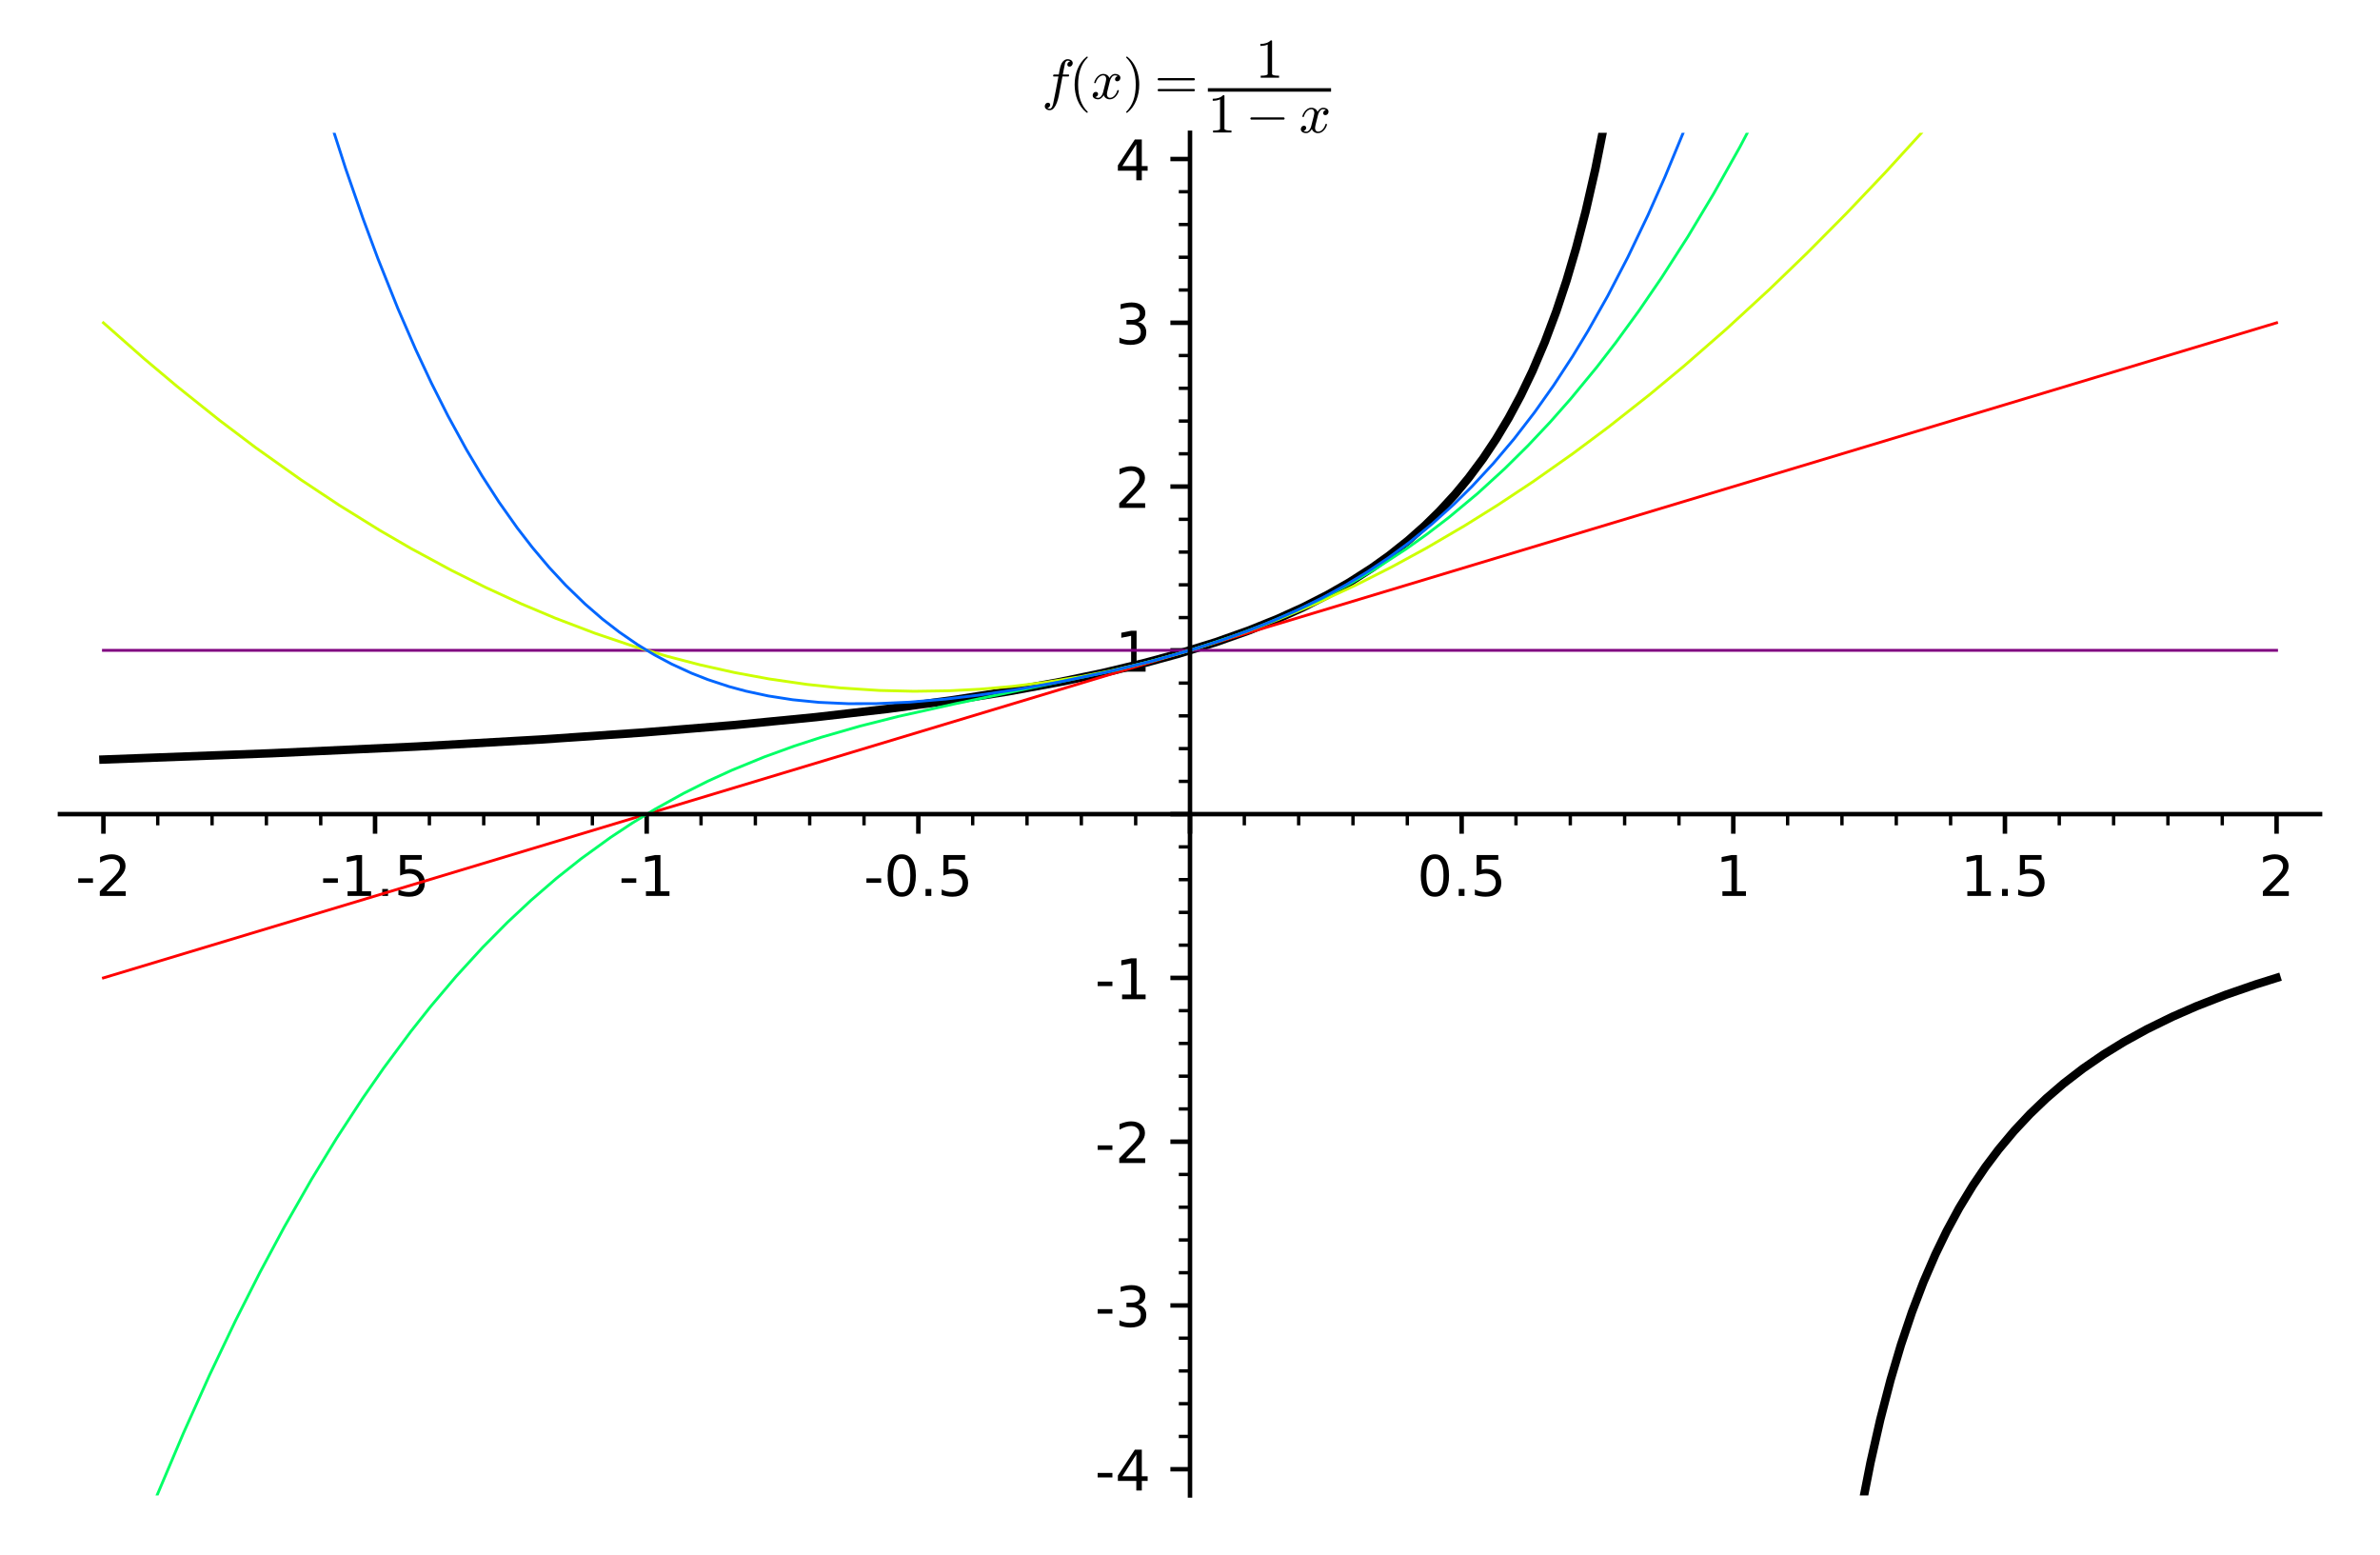 <?xml version="1.0" encoding="utf-8" standalone="no"?>
<!DOCTYPE svg PUBLIC "-//W3C//DTD SVG 1.1//EN"
  "http://www.w3.org/Graphics/SVG/1.1/DTD/svg11.dtd">
<!-- Created with matplotlib (http://matplotlib.org/) -->
<svg height="277.55pt" version="1.1" viewBox="0 0 424.8 277.55" width="424.8pt" xmlns="http://www.w3.org/2000/svg" xmlns:xlink="http://www.w3.org/1999/xlink">
 <defs>
  <style type="text/css">
*{stroke-linecap:butt;stroke-linejoin:round;}
  </style>
 </defs>
 <g id="figure_1">
  <g id="patch_1">
   <path d="M 0 277.55 
L 424.8 277.55 
L 424.8 0 
L 0 0 
z
" style="fill:#ffffff;"/>
  </g>
  <g id="axes_1">
   <g id="patch_2">
    <path d="M 10.7 266.85 
L 414.1 266.85 
L 414.1 23.7 
L 10.7 23.7 
z
" style="fill:#ffffff;"/>
   </g>
   <g id="matplotlib.axis_1">
    <g id="xtick_1">
     <g id="line2d_1">
      <defs>
       <path d="M 0 0 
L 0 3.5 
" id="m4399defbe4" style="stroke:#000000;stroke-width:0.8;"/>
      </defs>
      <g>
       <use style="stroke:#000000;stroke-width:0.8;" x="18.458" xlink:href="#m4399defbe4" y="145.275"/>
      </g>
     </g>
     <g id="text_1">
      <!-- -2 -->
      <defs>
       <path d="M 4.891 31.391 
L 31.203 31.391 
L 31.203 23.391 
L 4.891 23.391 
z
" id="DejaVuSans-2d"/>
       <path d="M 19.188 8.297 
L 53.609 8.297 
L 53.609 0 
L 7.328 0 
L 7.328 8.297 
Q 12.938 14.109 22.625 23.891 
Q 32.328 33.688 34.812 36.531 
Q 39.547 41.844 41.422 45.531 
Q 43.312 49.219 43.312 52.781 
Q 43.312 58.594 39.234 62.25 
Q 35.156 65.922 28.609 65.922 
Q 23.969 65.922 18.812 64.312 
Q 13.672 62.703 7.812 59.422 
L 7.812 69.391 
Q 13.766 71.781 18.938 73 
Q 24.125 74.219 28.422 74.219 
Q 39.75 74.219 46.484 68.547 
Q 53.219 62.891 53.219 53.422 
Q 53.219 48.922 51.531 44.891 
Q 49.859 40.875 45.406 35.406 
Q 44.188 33.984 37.641 27.219 
Q 31.109 20.453 19.188 8.297 
z
" id="DejaVuSans-32"/>
      </defs>
      <g transform="translate(13.473 159.873)scale(0.1 -0.1)">
       <use xlink:href="#DejaVuSans-2d"/>
       <use x="36.084" xlink:href="#DejaVuSans-32"/>
      </g>
     </g>
    </g>
    <g id="xtick_2">
     <g id="line2d_2">
      <g>
       <use style="stroke:#000000;stroke-width:0.8;" x="66.943" xlink:href="#m4399defbe4" y="145.275"/>
      </g>
     </g>
     <g id="text_2">
      <!-- -1.5 -->
      <defs>
       <path d="M 12.406 8.297 
L 28.516 8.297 
L 28.516 63.922 
L 10.984 60.406 
L 10.984 69.391 
L 28.422 72.906 
L 38.281 72.906 
L 38.281 8.297 
L 54.391 8.297 
L 54.391 0 
L 12.406 0 
z
" id="DejaVuSans-31"/>
       <path d="M 10.688 12.406 
L 21 12.406 
L 21 0 
L 10.688 0 
z
" id="DejaVuSans-2e"/>
       <path d="M 10.797 72.906 
L 49.516 72.906 
L 49.516 64.594 
L 19.828 64.594 
L 19.828 46.734 
Q 21.969 47.469 24.109 47.828 
Q 26.266 48.188 28.422 48.188 
Q 40.625 48.188 47.75 41.5 
Q 54.891 34.812 54.891 23.391 
Q 54.891 11.625 47.562 5.094 
Q 40.234 -1.422 26.906 -1.422 
Q 22.312 -1.422 17.547 -0.641 
Q 12.797 0.141 7.719 1.703 
L 7.719 11.625 
Q 12.109 9.234 16.797 8.062 
Q 21.484 6.891 26.703 6.891 
Q 35.156 6.891 40.078 11.328 
Q 45.016 15.766 45.016 23.391 
Q 45.016 31 40.078 35.438 
Q 35.156 39.891 26.703 39.891 
Q 22.75 39.891 18.812 39.016 
Q 14.891 38.141 10.797 36.281 
z
" id="DejaVuSans-35"/>
      </defs>
      <g transform="translate(57.188 159.873)scale(0.1 -0.1)">
       <use xlink:href="#DejaVuSans-2d"/>
       <use x="36.084" xlink:href="#DejaVuSans-31"/>
       <use x="99.707" xlink:href="#DejaVuSans-2e"/>
       <use x="131.494" xlink:href="#DejaVuSans-35"/>
      </g>
     </g>
    </g>
    <g id="xtick_3">
     <g id="line2d_3">
      <g>
       <use style="stroke:#000000;stroke-width:0.8;" x="115.429" xlink:href="#m4399defbe4" y="145.275"/>
      </g>
     </g>
     <g id="text_3">
      <!-- -1 -->
      <g transform="translate(110.444 159.873)scale(0.1 -0.1)">
       <use xlink:href="#DejaVuSans-2d"/>
       <use x="36.084" xlink:href="#DejaVuSans-31"/>
      </g>
     </g>
    </g>
    <g id="xtick_4">
     <g id="line2d_4">
      <g>
       <use style="stroke:#000000;stroke-width:0.8;" x="163.914" xlink:href="#m4399defbe4" y="145.275"/>
      </g>
     </g>
     <g id="text_4">
      <!-- -0.5 -->
      <defs>
       <path d="M 31.781 66.406 
Q 24.172 66.406 20.328 58.906 
Q 16.5 51.422 16.5 36.375 
Q 16.5 21.391 20.328 13.891 
Q 24.172 6.391 31.781 6.391 
Q 39.453 6.391 43.281 13.891 
Q 47.125 21.391 47.125 36.375 
Q 47.125 51.422 43.281 58.906 
Q 39.453 66.406 31.781 66.406 
z
M 31.781 74.219 
Q 44.047 74.219 50.516 64.516 
Q 56.984 54.828 56.984 36.375 
Q 56.984 17.969 50.516 8.266 
Q 44.047 -1.422 31.781 -1.422 
Q 19.531 -1.422 13.062 8.266 
Q 6.594 17.969 6.594 36.375 
Q 6.594 54.828 13.062 64.516 
Q 19.531 74.219 31.781 74.219 
z
" id="DejaVuSans-30"/>
      </defs>
      <g transform="translate(154.159 159.873)scale(0.1 -0.1)">
       <use xlink:href="#DejaVuSans-2d"/>
       <use x="36.084" xlink:href="#DejaVuSans-30"/>
       <use x="99.707" xlink:href="#DejaVuSans-2e"/>
       <use x="131.494" xlink:href="#DejaVuSans-35"/>
      </g>
     </g>
    </g>
    <g id="xtick_5">
     <g id="line2d_5">
      <g>
       <use style="stroke:#000000;stroke-width:0.8;" x="212.4" xlink:href="#m4399defbe4" y="145.275"/>
      </g>
     </g>
    </g>
    <g id="xtick_6">
     <g id="line2d_6">
      <g>
       <use style="stroke:#000000;stroke-width:0.8;" x="260.886" xlink:href="#m4399defbe4" y="145.275"/>
      </g>
     </g>
     <g id="text_5">
      <!-- 0.5 -->
      <g transform="translate(252.934 159.873)scale(0.1 -0.1)">
       <use xlink:href="#DejaVuSans-30"/>
       <use x="63.623" xlink:href="#DejaVuSans-2e"/>
       <use x="95.41" xlink:href="#DejaVuSans-35"/>
      </g>
     </g>
    </g>
    <g id="xtick_7">
     <g id="line2d_7">
      <g>
       <use style="stroke:#000000;stroke-width:0.8;" x="309.371" xlink:href="#m4399defbe4" y="145.275"/>
      </g>
     </g>
     <g id="text_6">
      <!-- 1 -->
      <g transform="translate(306.19 159.873)scale(0.1 -0.1)">
       <use xlink:href="#DejaVuSans-31"/>
      </g>
     </g>
    </g>
    <g id="xtick_8">
     <g id="line2d_8">
      <g>
       <use style="stroke:#000000;stroke-width:0.8;" x="357.857" xlink:href="#m4399defbe4" y="145.275"/>
      </g>
     </g>
     <g id="text_7">
      <!-- 1.5 -->
      <g transform="translate(349.905 159.873)scale(0.1 -0.1)">
       <use xlink:href="#DejaVuSans-31"/>
       <use x="63.623" xlink:href="#DejaVuSans-2e"/>
       <use x="95.41" xlink:href="#DejaVuSans-35"/>
      </g>
     </g>
    </g>
    <g id="xtick_9">
     <g id="line2d_9">
      <g>
       <use style="stroke:#000000;stroke-width:0.8;" x="406.342" xlink:href="#m4399defbe4" y="145.275"/>
      </g>
     </g>
     <g id="text_8">
      <!-- 2 -->
      <g transform="translate(403.161 159.873)scale(0.1 -0.1)">
       <use xlink:href="#DejaVuSans-32"/>
      </g>
     </g>
    </g>
    <g id="xtick_10">
     <g id="line2d_10">
      <defs>
       <path d="M 0 0 
L 0 2 
" id="m17199cbbaa" style="stroke:#000000;stroke-width:0.6;"/>
      </defs>
      <g>
       <use style="stroke:#000000;stroke-width:0.6;" x="28.155" xlink:href="#m17199cbbaa" y="145.275"/>
      </g>
     </g>
    </g>
    <g id="xtick_11">
     <g id="line2d_11">
      <g>
       <use style="stroke:#000000;stroke-width:0.6;" x="37.852" xlink:href="#m17199cbbaa" y="145.275"/>
      </g>
     </g>
    </g>
    <g id="xtick_12">
     <g id="line2d_12">
      <g>
       <use style="stroke:#000000;stroke-width:0.6;" x="47.549" xlink:href="#m17199cbbaa" y="145.275"/>
      </g>
     </g>
    </g>
    <g id="xtick_13">
     <g id="line2d_13">
      <g>
       <use style="stroke:#000000;stroke-width:0.6;" x="57.246" xlink:href="#m17199cbbaa" y="145.275"/>
      </g>
     </g>
    </g>
    <g id="xtick_14">
     <g id="line2d_14">
      <g>
       <use style="stroke:#000000;stroke-width:0.6;" x="76.64" xlink:href="#m17199cbbaa" y="145.275"/>
      </g>
     </g>
    </g>
    <g id="xtick_15">
     <g id="line2d_15">
      <g>
       <use style="stroke:#000000;stroke-width:0.6;" x="86.338" xlink:href="#m17199cbbaa" y="145.275"/>
      </g>
     </g>
    </g>
    <g id="xtick_16">
     <g id="line2d_16">
      <g>
       <use style="stroke:#000000;stroke-width:0.6;" x="96.035" xlink:href="#m17199cbbaa" y="145.275"/>
      </g>
     </g>
    </g>
    <g id="xtick_17">
     <g id="line2d_17">
      <g>
       <use style="stroke:#000000;stroke-width:0.6;" x="105.732" xlink:href="#m17199cbbaa" y="145.275"/>
      </g>
     </g>
    </g>
    <g id="xtick_18">
     <g id="line2d_18">
      <g>
       <use style="stroke:#000000;stroke-width:0.6;" x="125.126" xlink:href="#m17199cbbaa" y="145.275"/>
      </g>
     </g>
    </g>
    <g id="xtick_19">
     <g id="line2d_19">
      <g>
       <use style="stroke:#000000;stroke-width:0.6;" x="134.823" xlink:href="#m17199cbbaa" y="145.275"/>
      </g>
     </g>
    </g>
    <g id="xtick_20">
     <g id="line2d_20">
      <g>
       <use style="stroke:#000000;stroke-width:0.6;" x="144.52" xlink:href="#m17199cbbaa" y="145.275"/>
      </g>
     </g>
    </g>
    <g id="xtick_21">
     <g id="line2d_21">
      <g>
       <use style="stroke:#000000;stroke-width:0.6;" x="154.217" xlink:href="#m17199cbbaa" y="145.275"/>
      </g>
     </g>
    </g>
    <g id="xtick_22">
     <g id="line2d_22">
      <g>
       <use style="stroke:#000000;stroke-width:0.6;" x="173.612" xlink:href="#m17199cbbaa" y="145.275"/>
      </g>
     </g>
    </g>
    <g id="xtick_23">
     <g id="line2d_23">
      <g>
       <use style="stroke:#000000;stroke-width:0.6;" x="183.309" xlink:href="#m17199cbbaa" y="145.275"/>
      </g>
     </g>
    </g>
    <g id="xtick_24">
     <g id="line2d_24">
      <g>
       <use style="stroke:#000000;stroke-width:0.6;" x="193.006" xlink:href="#m17199cbbaa" y="145.275"/>
      </g>
     </g>
    </g>
    <g id="xtick_25">
     <g id="line2d_25">
      <g>
       <use style="stroke:#000000;stroke-width:0.6;" x="202.703" xlink:href="#m17199cbbaa" y="145.275"/>
      </g>
     </g>
    </g>
    <g id="xtick_26">
     <g id="line2d_26">
      <g>
       <use style="stroke:#000000;stroke-width:0.6;" x="222.097" xlink:href="#m17199cbbaa" y="145.275"/>
      </g>
     </g>
    </g>
    <g id="xtick_27">
     <g id="line2d_27">
      <g>
       <use style="stroke:#000000;stroke-width:0.6;" x="231.794" xlink:href="#m17199cbbaa" y="145.275"/>
      </g>
     </g>
    </g>
    <g id="xtick_28">
     <g id="line2d_28">
      <g>
       <use style="stroke:#000000;stroke-width:0.6;" x="241.491" xlink:href="#m17199cbbaa" y="145.275"/>
      </g>
     </g>
    </g>
    <g id="xtick_29">
     <g id="line2d_29">
      <g>
       <use style="stroke:#000000;stroke-width:0.6;" x="251.188" xlink:href="#m17199cbbaa" y="145.275"/>
      </g>
     </g>
    </g>
    <g id="xtick_30">
     <g id="line2d_30">
      <g>
       <use style="stroke:#000000;stroke-width:0.6;" x="270.583" xlink:href="#m17199cbbaa" y="145.275"/>
      </g>
     </g>
    </g>
    <g id="xtick_31">
     <g id="line2d_31">
      <g>
       <use style="stroke:#000000;stroke-width:0.6;" x="280.28" xlink:href="#m17199cbbaa" y="145.275"/>
      </g>
     </g>
    </g>
    <g id="xtick_32">
     <g id="line2d_32">
      <g>
       <use style="stroke:#000000;stroke-width:0.6;" x="289.977" xlink:href="#m17199cbbaa" y="145.275"/>
      </g>
     </g>
    </g>
    <g id="xtick_33">
     <g id="line2d_33">
      <g>
       <use style="stroke:#000000;stroke-width:0.6;" x="299.674" xlink:href="#m17199cbbaa" y="145.275"/>
      </g>
     </g>
    </g>
    <g id="xtick_34">
     <g id="line2d_34">
      <g>
       <use style="stroke:#000000;stroke-width:0.6;" x="319.068" xlink:href="#m17199cbbaa" y="145.275"/>
      </g>
     </g>
    </g>
    <g id="xtick_35">
     <g id="line2d_35">
      <g>
       <use style="stroke:#000000;stroke-width:0.6;" x="328.765" xlink:href="#m17199cbbaa" y="145.275"/>
      </g>
     </g>
    </g>
    <g id="xtick_36">
     <g id="line2d_36">
      <g>
       <use style="stroke:#000000;stroke-width:0.6;" x="338.462" xlink:href="#m17199cbbaa" y="145.275"/>
      </g>
     </g>
    </g>
    <g id="xtick_37">
     <g id="line2d_37">
      <g>
       <use style="stroke:#000000;stroke-width:0.6;" x="348.16" xlink:href="#m17199cbbaa" y="145.275"/>
      </g>
     </g>
    </g>
    <g id="xtick_38">
     <g id="line2d_38">
      <g>
       <use style="stroke:#000000;stroke-width:0.6;" x="367.554" xlink:href="#m17199cbbaa" y="145.275"/>
      </g>
     </g>
    </g>
    <g id="xtick_39">
     <g id="line2d_39">
      <g>
       <use style="stroke:#000000;stroke-width:0.6;" x="377.251" xlink:href="#m17199cbbaa" y="145.275"/>
      </g>
     </g>
    </g>
    <g id="xtick_40">
     <g id="line2d_40">
      <g>
       <use style="stroke:#000000;stroke-width:0.6;" x="386.948" xlink:href="#m17199cbbaa" y="145.275"/>
      </g>
     </g>
    </g>
    <g id="xtick_41">
     <g id="line2d_41">
      <g>
       <use style="stroke:#000000;stroke-width:0.6;" x="396.645" xlink:href="#m17199cbbaa" y="145.275"/>
      </g>
     </g>
    </g>
   </g>
   <g id="matplotlib.axis_2">
    <g id="ytick_1">
     <g id="line2d_42">
      <defs>
       <path d="M 0 0 
L -3.5 0 
" id="mc908323e5e" style="stroke:#000000;stroke-width:0.8;"/>
      </defs>
      <g>
       <use style="stroke:#000000;stroke-width:0.8;" x="212.4" xlink:href="#mc908323e5e" y="262.174"/>
      </g>
     </g>
     <g id="text_9">
      <!-- -4 -->
      <defs>
       <path d="M 37.797 64.312 
L 12.891 25.391 
L 37.797 25.391 
z
M 35.203 72.906 
L 47.609 72.906 
L 47.609 25.391 
L 58.016 25.391 
L 58.016 17.188 
L 47.609 17.188 
L 47.609 0 
L 37.797 0 
L 37.797 17.188 
L 4.891 17.188 
L 4.891 26.703 
z
" id="DejaVuSans-34"/>
      </defs>
      <g transform="translate(195.43 265.973)scale(0.1 -0.1)">
       <use xlink:href="#DejaVuSans-2d"/>
       <use x="36.084" xlink:href="#DejaVuSans-34"/>
      </g>
     </g>
    </g>
    <g id="ytick_2">
     <g id="line2d_43">
      <g>
       <use style="stroke:#000000;stroke-width:0.8;" x="212.4" xlink:href="#mc908323e5e" y="232.949"/>
      </g>
     </g>
     <g id="text_10">
      <!-- -3 -->
      <defs>
       <path d="M 40.578 39.312 
Q 47.656 37.797 51.625 33 
Q 55.609 28.219 55.609 21.188 
Q 55.609 10.406 48.188 4.484 
Q 40.766 -1.422 27.094 -1.422 
Q 22.516 -1.422 17.656 -0.516 
Q 12.797 0.391 7.625 2.203 
L 7.625 11.719 
Q 11.719 9.328 16.594 8.109 
Q 21.484 6.891 26.812 6.891 
Q 36.078 6.891 40.938 10.547 
Q 45.797 14.203 45.797 21.188 
Q 45.797 27.641 41.281 31.266 
Q 36.766 34.906 28.719 34.906 
L 20.219 34.906 
L 20.219 43.016 
L 29.109 43.016 
Q 36.375 43.016 40.234 45.922 
Q 44.094 48.828 44.094 54.297 
Q 44.094 59.906 40.109 62.906 
Q 36.141 65.922 28.719 65.922 
Q 24.656 65.922 20.016 65.031 
Q 15.375 64.156 9.812 62.312 
L 9.812 71.094 
Q 15.438 72.656 20.344 73.438 
Q 25.25 74.219 29.594 74.219 
Q 40.828 74.219 47.359 69.109 
Q 53.906 64.016 53.906 55.328 
Q 53.906 49.266 50.438 45.094 
Q 46.969 40.922 40.578 39.312 
z
" id="DejaVuSans-33"/>
      </defs>
      <g transform="translate(195.43 236.748)scale(0.1 -0.1)">
       <use xlink:href="#DejaVuSans-2d"/>
       <use x="36.084" xlink:href="#DejaVuSans-33"/>
      </g>
     </g>
    </g>
    <g id="ytick_3">
     <g id="line2d_44">
      <g>
       <use style="stroke:#000000;stroke-width:0.8;" x="212.4" xlink:href="#mc908323e5e" y="203.725"/>
      </g>
     </g>
     <g id="text_11">
      <!-- -2 -->
      <g transform="translate(195.43 207.524)scale(0.1 -0.1)">
       <use xlink:href="#DejaVuSans-2d"/>
       <use x="36.084" xlink:href="#DejaVuSans-32"/>
      </g>
     </g>
    </g>
    <g id="ytick_4">
     <g id="line2d_45">
      <g>
       <use style="stroke:#000000;stroke-width:0.8;" x="212.4" xlink:href="#mc908323e5e" y="174.5"/>
      </g>
     </g>
     <g id="text_12">
      <!-- -1 -->
      <g transform="translate(195.43 178.299)scale(0.1 -0.1)">
       <use xlink:href="#DejaVuSans-2d"/>
       <use x="36.084" xlink:href="#DejaVuSans-31"/>
      </g>
     </g>
    </g>
    <g id="ytick_5">
     <g id="line2d_46">
      <g>
       <use style="stroke:#000000;stroke-width:0.8;" x="212.4" xlink:href="#mc908323e5e" y="145.275"/>
      </g>
     </g>
    </g>
    <g id="ytick_6">
     <g id="line2d_47">
      <g>
       <use style="stroke:#000000;stroke-width:0.8;" x="212.4" xlink:href="#mc908323e5e" y="116.05"/>
      </g>
     </g>
     <g id="text_13">
      <!-- 1 -->
      <g transform="translate(199.037 119.849)scale(0.1 -0.1)">
       <use xlink:href="#DejaVuSans-31"/>
      </g>
     </g>
    </g>
    <g id="ytick_7">
     <g id="line2d_48">
      <g>
       <use style="stroke:#000000;stroke-width:0.8;" x="212.4" xlink:href="#mc908323e5e" y="86.825"/>
      </g>
     </g>
     <g id="text_14">
      <!-- 2 -->
      <g transform="translate(199.037 90.625)scale(0.1 -0.1)">
       <use xlink:href="#DejaVuSans-32"/>
      </g>
     </g>
    </g>
    <g id="ytick_8">
     <g id="line2d_49">
      <g>
       <use style="stroke:#000000;stroke-width:0.8;" x="212.4" xlink:href="#mc908323e5e" y="57.601"/>
      </g>
     </g>
     <g id="text_15">
      <!-- 3 -->
      <g transform="translate(199.037 61.4)scale(0.1 -0.1)">
       <use xlink:href="#DejaVuSans-33"/>
      </g>
     </g>
    </g>
    <g id="ytick_9">
     <g id="line2d_50">
      <g>
       <use style="stroke:#000000;stroke-width:0.8;" x="212.4" xlink:href="#mc908323e5e" y="28.376"/>
      </g>
     </g>
     <g id="text_16">
      <!-- 4 -->
      <g transform="translate(199.037 32.175)scale(0.1 -0.1)">
       <use xlink:href="#DejaVuSans-34"/>
      </g>
     </g>
    </g>
    <g id="ytick_10">
     <g id="line2d_51">
      <defs>
       <path d="M 0 0 
L -2 0 
" id="mbcb4afb477" style="stroke:#000000;stroke-width:0.6;"/>
      </defs>
      <g>
       <use style="stroke:#000000;stroke-width:0.6;" x="212.4" xlink:href="#mbcb4afb477" y="256.329"/>
      </g>
     </g>
    </g>
    <g id="ytick_11">
     <g id="line2d_52">
      <g>
       <use style="stroke:#000000;stroke-width:0.6;" x="212.4" xlink:href="#mbcb4afb477" y="250.484"/>
      </g>
     </g>
    </g>
    <g id="ytick_12">
     <g id="line2d_53">
      <g>
       <use style="stroke:#000000;stroke-width:0.6;" x="212.4" xlink:href="#mbcb4afb477" y="244.639"/>
      </g>
     </g>
    </g>
    <g id="ytick_13">
     <g id="line2d_54">
      <g>
       <use style="stroke:#000000;stroke-width:0.6;" x="212.4" xlink:href="#mbcb4afb477" y="238.794"/>
      </g>
     </g>
    </g>
    <g id="ytick_14">
     <g id="line2d_55">
      <g>
       <use style="stroke:#000000;stroke-width:0.6;" x="212.4" xlink:href="#mbcb4afb477" y="227.104"/>
      </g>
     </g>
    </g>
    <g id="ytick_15">
     <g id="line2d_56">
      <g>
       <use style="stroke:#000000;stroke-width:0.6;" x="212.4" xlink:href="#mbcb4afb477" y="221.259"/>
      </g>
     </g>
    </g>
    <g id="ytick_16">
     <g id="line2d_57">
      <g>
       <use style="stroke:#000000;stroke-width:0.6;" x="212.4" xlink:href="#mbcb4afb477" y="215.414"/>
      </g>
     </g>
    </g>
    <g id="ytick_17">
     <g id="line2d_58">
      <g>
       <use style="stroke:#000000;stroke-width:0.6;" x="212.4" xlink:href="#mbcb4afb477" y="209.569"/>
      </g>
     </g>
    </g>
    <g id="ytick_18">
     <g id="line2d_59">
      <g>
       <use style="stroke:#000000;stroke-width:0.6;" x="212.4" xlink:href="#mbcb4afb477" y="197.88"/>
      </g>
     </g>
    </g>
    <g id="ytick_19">
     <g id="line2d_60">
      <g>
       <use style="stroke:#000000;stroke-width:0.6;" x="212.4" xlink:href="#mbcb4afb477" y="192.035"/>
      </g>
     </g>
    </g>
    <g id="ytick_20">
     <g id="line2d_61">
      <g>
       <use style="stroke:#000000;stroke-width:0.6;" x="212.4" xlink:href="#mbcb4afb477" y="186.19"/>
      </g>
     </g>
    </g>
    <g id="ytick_21">
     <g id="line2d_62">
      <g>
       <use style="stroke:#000000;stroke-width:0.6;" x="212.4" xlink:href="#mbcb4afb477" y="180.345"/>
      </g>
     </g>
    </g>
    <g id="ytick_22">
     <g id="line2d_63">
      <g>
       <use style="stroke:#000000;stroke-width:0.6;" x="212.4" xlink:href="#mbcb4afb477" y="168.655"/>
      </g>
     </g>
    </g>
    <g id="ytick_23">
     <g id="line2d_64">
      <g>
       <use style="stroke:#000000;stroke-width:0.6;" x="212.4" xlink:href="#mbcb4afb477" y="162.81"/>
      </g>
     </g>
    </g>
    <g id="ytick_24">
     <g id="line2d_65">
      <g>
       <use style="stroke:#000000;stroke-width:0.6;" x="212.4" xlink:href="#mbcb4afb477" y="156.965"/>
      </g>
     </g>
    </g>
    <g id="ytick_25">
     <g id="line2d_66">
      <g>
       <use style="stroke:#000000;stroke-width:0.6;" x="212.4" xlink:href="#mbcb4afb477" y="151.12"/>
      </g>
     </g>
    </g>
    <g id="ytick_26">
     <g id="line2d_67">
      <g>
       <use style="stroke:#000000;stroke-width:0.6;" x="212.4" xlink:href="#mbcb4afb477" y="139.43"/>
      </g>
     </g>
    </g>
    <g id="ytick_27">
     <g id="line2d_68">
      <g>
       <use style="stroke:#000000;stroke-width:0.6;" x="212.4" xlink:href="#mbcb4afb477" y="133.585"/>
      </g>
     </g>
    </g>
    <g id="ytick_28">
     <g id="line2d_69">
      <g>
       <use style="stroke:#000000;stroke-width:0.6;" x="212.4" xlink:href="#mbcb4afb477" y="127.74"/>
      </g>
     </g>
    </g>
    <g id="ytick_29">
     <g id="line2d_70">
      <g>
       <use style="stroke:#000000;stroke-width:0.6;" x="212.4" xlink:href="#mbcb4afb477" y="121.895"/>
      </g>
     </g>
    </g>
    <g id="ytick_30">
     <g id="line2d_71">
      <g>
       <use style="stroke:#000000;stroke-width:0.6;" x="212.4" xlink:href="#mbcb4afb477" y="110.205"/>
      </g>
     </g>
    </g>
    <g id="ytick_31">
     <g id="line2d_72">
      <g>
       <use style="stroke:#000000;stroke-width:0.6;" x="212.4" xlink:href="#mbcb4afb477" y="104.36"/>
      </g>
     </g>
    </g>
    <g id="ytick_32">
     <g id="line2d_73">
      <g>
       <use style="stroke:#000000;stroke-width:0.6;" x="212.4" xlink:href="#mbcb4afb477" y="98.515"/>
      </g>
     </g>
    </g>
    <g id="ytick_33">
     <g id="line2d_74">
      <g>
       <use style="stroke:#000000;stroke-width:0.6;" x="212.4" xlink:href="#mbcb4afb477" y="92.67"/>
      </g>
     </g>
    </g>
    <g id="ytick_34">
     <g id="line2d_75">
      <g>
       <use style="stroke:#000000;stroke-width:0.6;" x="212.4" xlink:href="#mbcb4afb477" y="80.981"/>
      </g>
     </g>
    </g>
    <g id="ytick_35">
     <g id="line2d_76">
      <g>
       <use style="stroke:#000000;stroke-width:0.6;" x="212.4" xlink:href="#mbcb4afb477" y="75.136"/>
      </g>
     </g>
    </g>
    <g id="ytick_36">
     <g id="line2d_77">
      <g>
       <use style="stroke:#000000;stroke-width:0.6;" x="212.4" xlink:href="#mbcb4afb477" y="69.291"/>
      </g>
     </g>
    </g>
    <g id="ytick_37">
     <g id="line2d_78">
      <g>
       <use style="stroke:#000000;stroke-width:0.6;" x="212.4" xlink:href="#mbcb4afb477" y="63.446"/>
      </g>
     </g>
    </g>
    <g id="ytick_38">
     <g id="line2d_79">
      <g>
       <use style="stroke:#000000;stroke-width:0.6;" x="212.4" xlink:href="#mbcb4afb477" y="51.756"/>
      </g>
     </g>
    </g>
    <g id="ytick_39">
     <g id="line2d_80">
      <g>
       <use style="stroke:#000000;stroke-width:0.6;" x="212.4" xlink:href="#mbcb4afb477" y="45.911"/>
      </g>
     </g>
    </g>
    <g id="ytick_40">
     <g id="line2d_81">
      <g>
       <use style="stroke:#000000;stroke-width:0.6;" x="212.4" xlink:href="#mbcb4afb477" y="40.066"/>
      </g>
     </g>
    </g>
    <g id="ytick_41">
     <g id="line2d_82">
      <g>
       <use style="stroke:#000000;stroke-width:0.6;" x="212.4" xlink:href="#mbcb4afb477" y="34.221"/>
      </g>
     </g>
    </g>
   </g>
   <g id="line2d_83">
    <path clip-path="url(#pac991418cd)" d="M 18.458 135.533 
L 48.458 134.413 
L 74.251 133.222 
L 96.466 131.964 
L 114.724 130.716 
L 131.216 129.368 
L 145.669 127.963 
L 158.426 126.5 
L 170.182 124.915 
L 179.861 123.393 
L 189.343 121.664 
L 196.865 120.086 
L 204.426 118.271 
L 210.283 116.675 
L 217 114.595 
L 222.839 112.525 
L 228.058 110.423 
L 232.578 108.371 
L 237.02 106.106 
L 240.862 103.909 
L 244.857 101.347 
L 247.945 99.139 
L 251.339 96.44 
L 254.284 93.83 
L 256.888 91.278 
L 259.745 88.169 
L 262.12 85.298 
L 264.729 81.794 
L 267.015 78.368 
L 269.286 74.577 
L 271.436 70.569 
L 273.543 66.176 
L 275.724 61.049 
L 277.786 55.55 
L 279.605 50.069 
L 281.317 44.258 
L 283.019 37.732 
L 284.753 30.157 
L 286.403 21.889 
L 287.927 13.119 
L 289.423 3.21 
L 289.997 -1 
L 289.997 -1 
" style="fill:none;stroke:#000000;stroke-linecap:square;stroke-width:1.5;"/>
   </g>
   <g id="line2d_84">
    <path clip-path="url(#pac991418cd)" d="M 330.635 278.55 
L 332.187 269.486 
L 333.867 260.966 
L 335.596 253.341 
L 337.433 246.265 
L 339.296 239.979 
L 341.267 234.126 
L 343.301 228.799 
L 345.448 223.828 
L 347.449 219.701 
L 349.678 215.585 
L 352.117 211.572 
L 354.369 208.255 
L 356.705 205.147 
L 359.501 201.807 
L 362.34 198.777 
L 365.25 195.991 
L 368.337 193.336 
L 371.781 190.684 
L 375.448 188.164 
L 379.114 185.909 
L 383.179 183.671 
L 387.709 181.451 
L 391.997 179.574 
L 397.201 177.541 
L 402.67 175.65 
L 406.342 174.5 
L 406.342 174.5 
" style="fill:none;stroke:#000000;stroke-linecap:square;stroke-width:1.5;"/>
   </g>
   <g id="line2d_85">
    <path clip-path="url(#pac991418cd)" d="M 18.458 116.05 
L 406.342 116.05 
L 406.342 116.05 
" style="fill:none;stroke:#800080;stroke-linecap:square;stroke-width:0.5;"/>
   </g>
   <g id="line2d_86">
    <path clip-path="url(#pac991418cd)" d="M 18.458 174.5 
L 406.342 57.601 
L 406.342 57.601 
" style="fill:none;stroke:#ff0000;stroke-linecap:square;stroke-width:0.5;"/>
   </g>
   <g id="line2d_87">
    <path clip-path="url(#pac991418cd)" d="M 18.458 57.601 
L 25.719 64.002 
L 31.59 68.938 
L 39.153 74.981 
L 45.617 79.863 
L 53.665 85.58 
L 60.499 90.118 
L 67.835 94.666 
L 73.344 97.862 
L 80.551 101.758 
L 86.723 104.838 
L 93.063 107.755 
L 99.119 110.308 
L 106.265 113.028 
L 113.028 115.309 
L 119.133 117.124 
L 125 118.65 
L 131.091 120.008 
L 137.273 121.15 
L 144.063 122.132 
L 150.132 122.766 
L 156.931 123.205 
L 163.18 123.355 
L 169.405 123.263 
L 174.929 122.979 
L 180.553 122.496 
L 186.629 121.753 
L 193.136 120.703 
L 198.424 119.655 
L 203.876 118.393 
L 210.938 116.484 
L 216.333 114.817 
L 222.291 112.765 
L 228.101 110.552 
L 234.763 107.756 
L 241.841 104.484 
L 248.341 101.204 
L 254.546 97.828 
L 261.383 93.831 
L 267.357 90.101 
L 273.674 85.915 
L 280.739 80.94 
L 287.049 76.234 
L 294.472 70.382 
L 300.553 65.332 
L 308.124 58.724 
L 315.88 51.584 
L 322.551 45.145 
L 329.55 38.091 
L 336.453 30.836 
L 343.596 23.017 
L 351.528 13.962 
L 359.503 4.465 
L 363.943 -1 
L 363.943 -1 
" style="fill:none;stroke:#ccff00;stroke-linecap:square;stroke-width:0.5;"/>
   </g>
   <g id="line2d_88">
    <path clip-path="url(#pac991418cd)" d="M 23.331 278.55 
L 28.045 266.793 
L 32.713 255.798 
L 37.393 245.392 
L 42.07 235.596 
L 46.392 227.058 
L 50.732 218.968 
L 55.591 210.465 
L 60.094 203.091 
L 64.754 195.952 
L 68.497 190.568 
L 73.336 184.05 
L 76.921 179.533 
L 81.401 174.245 
L 86.144 169.062 
L 90.617 164.546 
L 94.787 160.647 
L 99.312 156.738 
L 103.703 153.249 
L 108.973 149.434 
L 112.83 146.884 
L 116.973 144.359 
L 121.967 141.591 
L 126.319 139.407 
L 130.656 137.425 
L 136.389 135.077 
L 141.771 133.125 
L 146.548 131.572 
L 153.487 129.572 
L 160.286 127.852 
L 170.55 125.569 
L 199.033 119.6 
L 206.216 117.803 
L 213.313 115.772 
L 220.075 113.54 
L 225.416 111.53 
L 230.975 109.174 
L 235.85 106.861 
L 241.31 103.965 
L 245.729 101.367 
L 251.038 97.917 
L 254.757 95.273 
L 258.622 92.315 
L 263.768 88.024 
L 268.601 83.607 
L 272.69 79.56 
L 276.682 75.322 
L 280.318 71.204 
L 285.013 65.509 
L 288.407 61.116 
L 292.575 55.393 
L 296.582 49.535 
L 301.274 42.22 
L 305.828 34.628 
L 310.551 26.225 
L 315.228 17.353 
L 319.541 8.667 
L 324.072 -1 
L 324.072 -1 
" style="fill:none;stroke:#00ff66;stroke-linecap:square;stroke-width:0.5;"/>
   </g>
   <g id="line2d_89">
    <path clip-path="url(#pac991418cd)" d="M 52.296 -1 
L 55.111 8.991 
L 58.087 18.91 
L 61.702 30.117 
L 64.783 38.972 
L 67.465 46.183 
L 71.018 55.056 
L 74.214 62.407 
L 77.003 68.358 
L 79.964 74.225 
L 83.253 80.23 
L 86.066 84.953 
L 89.063 89.594 
L 92.32 94.202 
L 95.017 97.692 
L 98.001 101.231 
L 100.968 104.429 
L 104.442 107.795 
L 107.528 110.463 
L 110.543 112.797 
L 113.819 115.047 
L 116.81 116.859 
L 119.917 118.513 
L 123.437 120.128 
L 126.33 121.264 
L 130.153 122.522 
L 133.105 123.319 
L 137.131 124.186 
L 141.507 124.867 
L 146.192 125.331 
L 151.402 125.568 
L 156.362 125.56 
L 162.342 125.294 
L 168.757 124.749 
L 174.666 124.049 
L 181.377 123.059 
L 189.224 121.669 
L 197.371 119.97 
L 205.533 117.983 
L 212.114 116.136 
L 218.3 114.157 
L 222.844 112.523 
L 227.56 110.638 
L 231.78 108.762 
L 236.185 106.587 
L 240.186 104.392 
L 244.09 102.025 
L 247.74 99.588 
L 251.52 96.812 
L 255.623 93.476 
L 259.546 89.942 
L 262.731 86.801 
L 266.529 82.711 
L 270.254 78.303 
L 273.898 73.58 
L 277.294 68.784 
L 280.693 63.576 
L 283.456 59.021 
L 286.943 52.835 
L 290.546 45.899 
L 294.122 38.432 
L 297.171 31.577 
L 300.788 22.829 
L 304.231 13.844 
L 307.683 4.15 
L 309.42 -1 
L 309.42 -1 
" style="fill:none;stroke:#0066ff;stroke-linecap:square;stroke-width:0.5;"/>
   </g>
   <g id="patch_3">
    <path d="M 212.4 266.85 
L 212.4 23.7 
" style="fill:none;stroke:#000000;stroke-linecap:square;stroke-linejoin:miter;stroke-width:0.8;"/>
   </g>
   <g id="patch_4">
    <path d="M 10.7 145.275 
L 414.1 145.275 
" style="fill:none;stroke:#000000;stroke-linecap:square;stroke-linejoin:miter;stroke-width:0.8;"/>
   </g>
   <g id="text_17">
    <!-- $f(x) =\dfrac{1}{1-x}$ -->
    <defs>
     <path d="M 9.719 -16.5 
Q 11.578 -17.922 14.203 -17.922 
Q 17.781 -17.922 20.016 -10.016 
Q 20.953 -6.203 25.094 15.094 
L 29.688 39.594 
L 21.094 39.594 
Q 20.125 39.594 20.125 40.922 
Q 20.516 43.109 21.391 43.109 
L 30.328 43.109 
L 31.5 49.609 
Q 32.078 52.641 32.562 54.812 
Q 33.062 56.984 33.625 58.828 
Q 34.188 60.688 35.297 62.984 
Q 37.016 66.266 39.922 68.391 
Q 42.828 70.516 46.188 70.516 
Q 48.391 70.516 50.469 69.703 
Q 52.547 68.891 53.859 67.281 
Q 55.172 65.672 55.172 63.484 
Q 55.172 60.938 53.484 59.047 
Q 51.812 57.172 49.422 57.172 
Q 47.797 57.172 46.656 58.172 
Q 45.516 59.188 45.516 60.797 
Q 45.516 62.984 47 64.625 
Q 48.484 66.266 50.688 66.5 
Q 48.828 67.922 46.094 67.922 
Q 44.578 67.922 43.234 66.5 
Q 41.891 65.094 41.5 63.484 
Q 40.875 60.938 38.719 49.703 
L 37.5 43.109 
L 47.797 43.109 
Q 48.781 43.109 48.781 41.797 
Q 48.734 41.547 48.578 40.938 
Q 48.438 40.328 48.172 39.953 
Q 47.906 39.594 47.516 39.594 
L 36.812 39.594 
L 32.172 15.188 
Q 31.297 9.859 30.141 4.359 
Q 29 -1.125 26.922 -6.906 
Q 24.859 -12.703 21.625 -16.609 
Q 18.406 -20.516 14.016 -20.516 
Q 10.641 -20.516 7.984 -18.578 
Q 5.328 -16.656 5.328 -13.484 
Q 5.328 -10.938 6.953 -9.047 
Q 8.594 -7.172 11.078 -7.172 
Q 12.75 -7.172 13.859 -8.172 
Q 14.984 -9.188 14.984 -10.797 
Q 14.984 -12.938 13.391 -14.719 
Q 11.812 -16.5 9.719 -16.5 
z
" id="Cmmi10-66"/>
     <path d="M 31 -24.812 
Q 25.438 -20.406 21.406 -14.719 
Q 17.391 -9.031 14.812 -2.578 
Q 12.25 3.859 10.984 10.891 
Q 9.719 17.922 9.719 25 
Q 9.719 32.172 10.984 39.203 
Q 12.25 46.234 14.859 52.734 
Q 17.484 59.234 21.531 64.891 
Q 25.594 70.562 31 74.812 
Q 31 75 31.5 75 
L 32.422 75 
Q 32.719 75 32.953 74.734 
Q 33.203 74.469 33.203 74.125 
Q 33.203 73.688 33.016 73.484 
Q 28.125 68.703 24.875 63.234 
Q 21.625 57.766 19.641 51.578 
Q 17.672 45.406 16.797 38.781 
Q 15.922 32.172 15.922 25 
Q 15.922 -6.781 32.906 -23.297 
Q 33.203 -23.578 33.203 -24.125 
Q 33.203 -24.359 32.938 -24.672 
Q 32.672 -25 32.422 -25 
L 31.5 -25 
Q 31 -25 31 -24.812 
z
" id="Cmr10-28"/>
     <path d="M 7.812 2.875 
Q 9.578 1.516 12.797 1.516 
Q 15.922 1.516 18.312 4.516 
Q 20.703 7.516 21.578 11.078 
L 26.125 28.812 
Q 27.203 33.641 27.203 35.406 
Q 27.203 37.891 25.812 39.75 
Q 24.422 41.609 21.922 41.609 
Q 18.75 41.609 15.969 39.625 
Q 13.188 37.641 11.281 34.594 
Q 9.375 31.547 8.594 28.422 
Q 8.406 27.781 7.812 27.781 
L 6.594 27.781 
Q 5.812 27.781 5.812 28.719 
L 5.812 29 
Q 6.781 32.719 9.125 36.25 
Q 11.469 39.797 14.859 41.984 
Q 18.266 44.188 22.125 44.188 
Q 25.781 44.188 28.734 42.234 
Q 31.688 40.281 32.906 36.922 
Q 34.625 39.984 37.281 42.078 
Q 39.938 44.188 43.109 44.188 
Q 45.266 44.188 47.5 43.422 
Q 49.75 42.672 51.172 41.109 
Q 52.594 39.547 52.594 37.203 
Q 52.594 34.672 50.953 32.828 
Q 49.312 31 46.781 31 
Q 45.172 31 44.094 32.031 
Q 43.016 33.062 43.016 34.625 
Q 43.016 36.719 44.453 38.297 
Q 45.906 39.891 47.906 40.188 
Q 46.094 41.609 42.922 41.609 
Q 39.703 41.609 37.328 38.625 
Q 34.969 35.641 33.984 31.984 
L 29.594 14.312 
Q 28.516 10.297 28.516 7.719 
Q 28.516 5.172 29.953 3.344 
Q 31.391 1.516 33.797 1.516 
Q 38.484 1.516 42.156 5.641 
Q 45.844 9.766 47.016 14.703 
Q 47.219 15.281 47.797 15.281 
L 49.031 15.281 
Q 49.422 15.281 49.656 15.016 
Q 49.906 14.75 49.906 14.406 
Q 49.906 14.312 49.812 14.109 
Q 48.391 8.156 43.844 3.516 
Q 39.312 -1.125 33.594 -1.125 
Q 29.938 -1.125 26.984 0.844 
Q 24.031 2.828 22.797 6.203 
Q 21.234 3.266 18.469 1.062 
Q 15.719 -1.125 12.594 -1.125 
Q 10.453 -1.125 8.172 -0.359 
Q 5.906 0.391 4.484 1.953 
Q 3.078 3.516 3.078 5.906 
Q 3.078 8.25 4.703 10.172 
Q 6.344 12.109 8.797 12.109 
Q 10.453 12.109 11.578 11.109 
Q 12.703 10.109 12.703 8.5 
Q 12.703 6.391 11.297 4.828 
Q 9.906 3.266 7.812 2.875 
z
" id="Cmmi10-78"/>
     <path d="M 6.5 -25 
Q 5.609 -25 5.609 -24.125 
Q 5.609 -23.688 5.812 -23.484 
Q 22.906 -6.781 22.906 25 
Q 22.906 56.781 6 73.297 
Q 5.609 73.531 5.609 74.125 
Q 5.609 74.469 5.875 74.734 
Q 6.156 75 6.5 75 
L 7.422 75 
Q 7.719 75 7.906 74.812 
Q 15.094 69.141 19.875 61.031 
Q 24.656 52.938 26.875 43.75 
Q 29.109 34.578 29.109 25 
Q 29.109 17.922 27.906 11.062 
Q 26.703 4.203 24.094 -2.453 
Q 21.484 -9.125 17.484 -14.766 
Q 13.484 -20.406 7.906 -24.812 
Q 7.719 -25 7.422 -25 
z
" id="Cmr10-29"/>
     <path d="M 7.516 13.281 
Q 6.688 13.281 6.141 13.906 
Q 5.609 14.547 5.609 15.281 
Q 5.609 16.109 6.141 16.688 
Q 6.688 17.281 7.516 17.281 
L 70.312 17.281 
Q 71.047 17.281 71.578 16.688 
Q 72.125 16.109 72.125 15.281 
Q 72.125 14.547 71.578 13.906 
Q 71.047 13.281 70.312 13.281 
z
M 7.516 32.719 
Q 6.688 32.719 6.141 33.297 
Q 5.609 33.891 5.609 34.719 
Q 5.609 35.453 6.141 36.078 
Q 6.688 36.719 7.516 36.719 
L 70.312 36.719 
Q 71.047 36.719 71.578 36.078 
Q 72.125 35.453 72.125 34.719 
Q 72.125 33.891 71.578 33.297 
Q 71.047 32.719 70.312 32.719 
z
" id="Cmr10-3d"/>
     <path d="M 9.281 0 
L 9.281 3.516 
Q 21.781 3.516 21.781 6.688 
L 21.781 59.188 
Q 16.609 56.688 8.688 56.688 
L 8.688 60.203 
Q 20.953 60.203 27.203 66.609 
L 28.609 66.609 
Q 28.953 66.609 29.266 66.328 
Q 29.594 66.062 29.594 65.719 
L 29.594 6.688 
Q 29.594 3.516 42.094 3.516 
L 42.094 0 
z
" id="Cmr10-31"/>
     <path d="M 10.203 23 
Q 9.375 23 8.828 23.625 
Q 8.297 24.266 8.297 25 
Q 8.297 25.734 8.828 26.359 
Q 9.375 27 10.203 27 
L 67.578 27 
Q 68.359 27 68.875 26.359 
Q 69.391 25.734 69.391 25 
Q 69.391 24.266 68.875 23.625 
Q 68.359 23 67.578 23 
z
" id="Cmsy10-a1"/>
    </defs>
    <g transform="translate(185.95 17.7)scale(0.1 -0.1)">
     <use transform="translate(0 0.891)" xlink:href="#Cmmi10-66"/>
     <use transform="translate(48.877 0.891)" xlink:href="#Cmr10-28"/>
     <use transform="translate(87.695 0.891)" xlink:href="#Cmmi10-78"/>
     <use transform="translate(144.775 0.891)" xlink:href="#Cmr10-29"/>
     <use transform="translate(201.152 0.891)" xlink:href="#Cmr10-3d"/>
     <use transform="translate(381.396 38.391)" xlink:href="#Cmr10-31"/>
     <use transform="translate(296.396 -59.469)" xlink:href="#Cmr10-31"/>
     <use transform="translate(363.955 -59.469)" xlink:href="#Cmsy10-a1"/>
     <use transform="translate(459.199 -59.469)" xlink:href="#Cmmi10-78"/>
     <path d="M 296.396 13.391 
L 296.396 19.641 
L 516.279 19.641 
L 516.279 13.391 
L 296.396 13.391 
z
"/>
    </g>
   </g>
  </g>
 </g>
 <defs>
  <clipPath id="pac991418cd">
   <rect height="243.15" width="403.4" x="10.7" y="23.7"/>
  </clipPath>
 </defs>
</svg>
